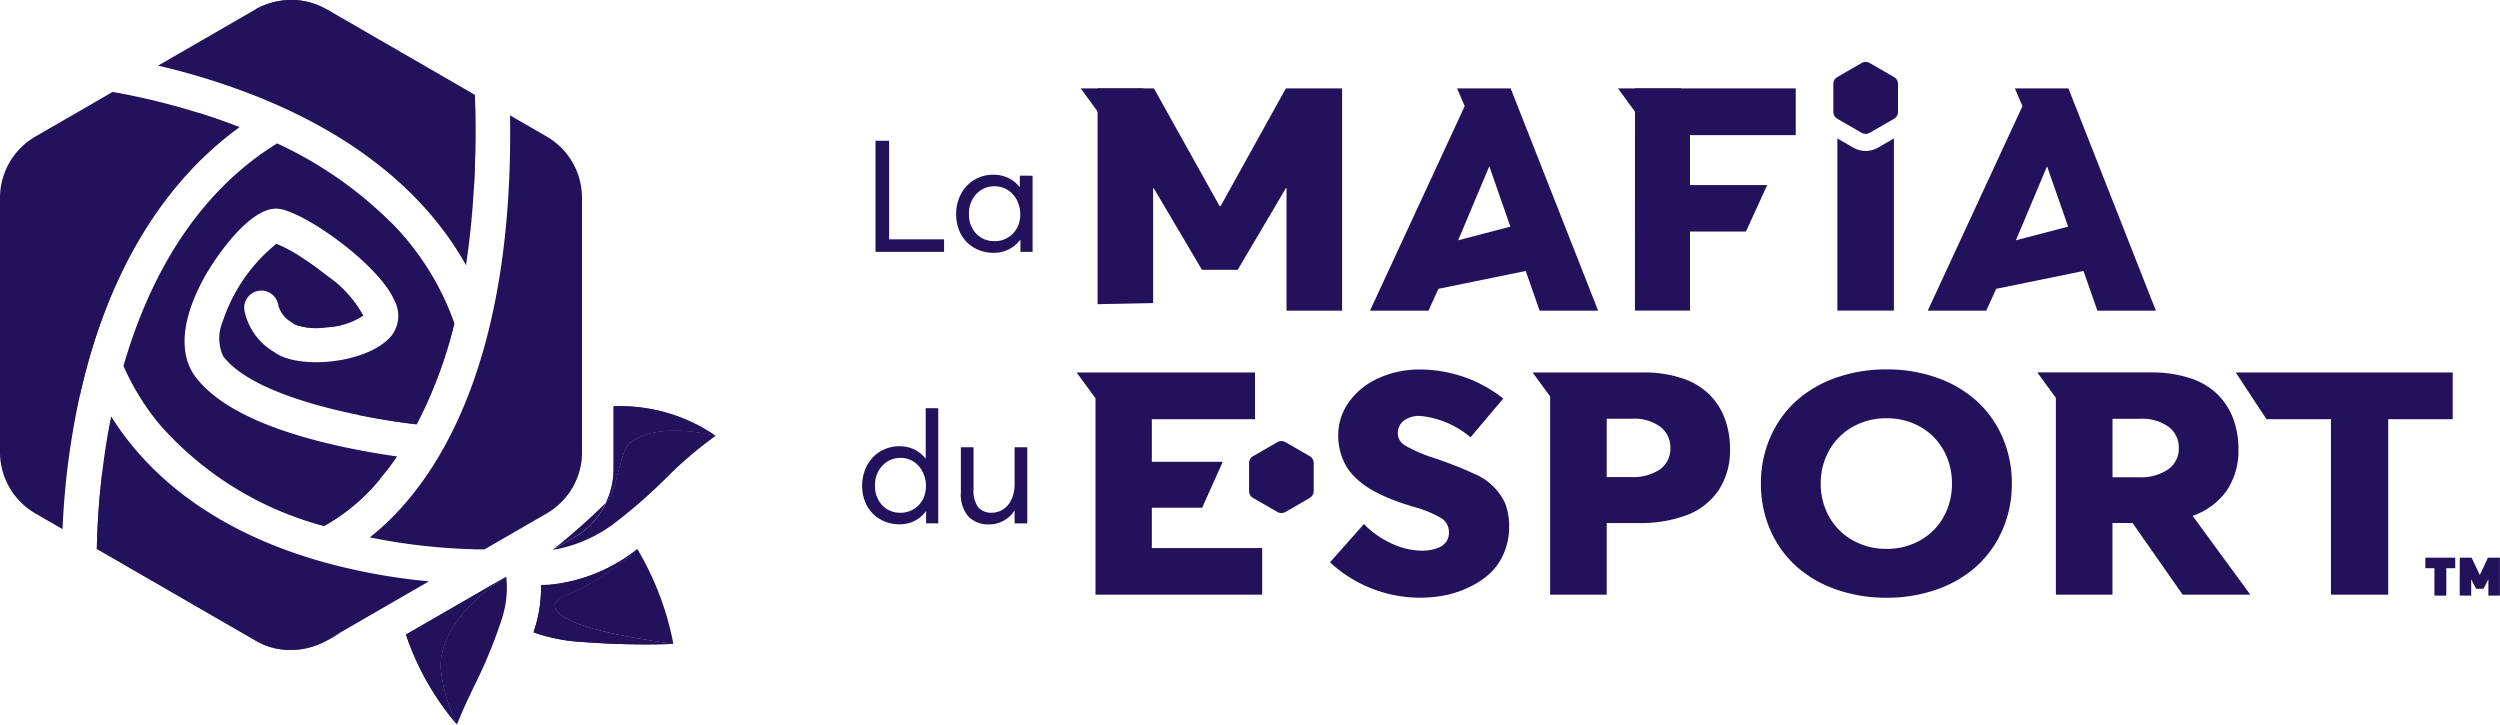 <svg xmlns="http://www.w3.org/2000/svg" width="126" height="36.515" viewBox="0 0 126 36.515"><g id="LOGO_MAFIA" data-name="LOGO MAFIA" transform="translate(323.578 -257.88)"><g id="Group_26" data-name="Group 26" transform="translate(-299.613 285.506)"><path id="Path_49" data-name="Path 49" d="M-271.957,317.53l-.008-.049h0Z" transform="translate(271.975 -317.421)" fill="#21125b"></path><path id="Path_50" data-name="Path 50" d="M-271.973,317.414c0-.02-.008-.04-.012-.061l.01.059Z" transform="translate(271.985 -317.353)" fill="#21125b"></path></g><g id="Group_27" data-name="Group 27" transform="translate(-317.355 265.107)"><path id="Path_51" data-name="Path 51" d="M-301.531,282.572a3.273,3.273,0,0,0,1.57.135,3.679,3.679,0,0,0,1.86-.592,5.917,5.917,0,0,0-1.882-2.046c-.356-.285-.7-.535-1.018-.748a7.707,7.707,0,0,0-1.473-.824,8.461,8.461,0,0,0-2.71,3.93,2.161,2.161,0,0,0,.027,1.738c1.109,1.467,4.152,2.413,6.78,2.952,1.129.232,2.183.389,2.971.479a22.462,22.462,0,0,0,1.9-5.08,13.711,13.711,0,0,0-3.266-5.167,20.138,20.138,0,0,0-5.666-3.91c-4.254,2.631-6.531,7.03-7.743,11.216a12.529,12.529,0,0,0,1.645,2.733,16.727,16.727,0,0,0,8.468,5.329,9.793,9.793,0,0,0,2.843-2.4c.275-.326.556-.689.837-1.1-.866-.122-2.052-.318-3.325-.617-3.446-.81-5.746-1.951-6.835-3.391-.866-1.145-.712-2.921.433-5,.555-1.008,2.311-3.593,3.716-3.478,1.271.106,5.094,2.793,5.88,4.639a1.632,1.632,0,0,1-.154,1.76c-1.057,1.3-4.215,1.7-5.641.99a1.992,1.992,0,0,1-.284-.174,3.14,3.14,0,0,1-1.487-2.087.864.864,0,0,1,.715-.99.863.863,0,0,1,.99.715,1.382,1.382,0,0,0,.591.821c.048.032.1.065.15.1C-301.6,282.532-301.569,282.552-301.531,282.572Z" transform="translate(310.181 -273.439)" fill="#21125b"></path></g><g id="Group_30" data-name="Group 30" transform="translate(-323.578 257.88)"><path id="Path_52" data-name="Path 52" d="M-286.677,326.479l0,0a.678.678,0,0,1-.059.033Z" transform="translate(303.851 -294.614)" fill="#21125b"></path><path id="Path_53" data-name="Path 53" d="M-291.056,327.78a3.57,3.57,0,0,1-1.808.268A3.836,3.836,0,0,0-291.056,327.78Z" transform="translate(307.131 -295.311)" fill="#21125b"></path><path id="Path_54" data-name="Path 54" d="M-288.069,258.951h0Z" transform="translate(304.564 -258.453)" fill="#21125b" style="mix-blend-mode: multiply;isolation: isolate"></path><path id="Path_55" data-name="Path 55" d="M-295.436,258.46a3.621,3.621,0,0,0-.412.2A2.725,2.725,0,0,1-295.436,258.46Z" transform="translate(308.729 -258.19)" fill="#21125b" style="mix-blend-mode: multiply;isolation: isolate"></path><path id="Path_56" data-name="Path 56" d="M-287.934,326.517a.664.664,0,0,0,.059-.033,5.228,5.228,0,0,1-1.1.6,3.584,3.584,0,0,0,.376-.187Z" transform="translate(305.046 -294.617)" fill="#21125b" style="mix-blend-mode: multiply;isolation: isolate"></path><path id="Path_57" data-name="Path 57" d="M-295.848,327.377a3.573,3.573,0,0,0,1.287.443A3.142,3.142,0,0,1-295.848,327.377Z" transform="translate(308.729 -295.095)" fill="#21125b" style="mix-blend-mode: multiply;isolation: isolate"></path><g id="Group_28" data-name="Group 28" transform="translate(0 0)"><path id="Path_58" data-name="Path 58" d="M-276.385,270.4l1.841,1.063a3.57,3.57,0,0,1,1.786,3.092v12.813a3.57,3.57,0,0,1-1.786,3.092l-3.132,1.808c-.122,0-.3,0-.528,0a30,30,0,0,1-5.249-.6C-280.729,289.532-276.172,283.924-276.385,270.4Z" transform="translate(302.091 -264.585)" fill="#21125b"></path><path id="Path_59" data-name="Path 59" d="M-312.354,303.062c2.182,3.479,5.857,6,10.768,7.362a30.58,30.58,0,0,0,5.246.951l-4.442,2.565-.062.036-.661.381a3.588,3.588,0,0,1-.376.187,3.837,3.837,0,0,1-1.808.268h0l-.1-.012a3.572,3.572,0,0,1-1.287-.443l-8-4.621a38.1,38.1,0,0,1,.27-3.837C-312.7,305.012-312.556,304.056-312.354,303.062Z" transform="translate(317.956 -282.075)" fill="#21125b"></path><path id="Path_60" data-name="Path 60" d="M-290.459,262.672c.048,1.517.041,3.116-.053,4.741-.073,1.271-.2,2.558-.394,3.832-2.035-3.648-5.643-6.564-10.6-8.528a34.872,34.872,0,0,0-4.921-1.528l4.912-2.836h0a3.6,3.6,0,0,1,.412-.2l.03-.012c.038-.015.076-.029.114-.043.1-.038.207-.068.313-.1l.141-.034c.065-.014.13-.026.2-.037s.144-.021.219-.029c.049-.005.1-.009.147-.012.078,0,.158-.007.24-.007l.131,0c.091,0,.184.011.279.023l.087.012a3.5,3.5,0,0,1,.38.077l.008,0a3.717,3.717,0,0,1,.644.238c.046.022.091.044.135.068s.092.046.138.073h0c.008,0,.357.21,1.008.583Z" transform="translate(314.392 -257.88)" fill="#21125b"></path><path id="Path_61" data-name="Path 61" d="M-321.793,270.1l3.894-2.249a35.334,35.334,0,0,1,4.316,1.052c.667.208,1.361.447,2.068.723-3.938,2.852-6.707,7.507-8.051,13.583a38.723,38.723,0,0,0-.86,6.678l-1.367-.79A3.571,3.571,0,0,1-323.578,286V273.189A3.57,3.57,0,0,1-321.793,270.1Z" transform="translate(323.578 -263.218)" fill="#21125b"></path></g><g id="Group_29" data-name="Group 29" transform="translate(4.012 0.004)" opacity="0.85" style="mix-blend-mode: multiply;isolation: isolate"><path id="Path_62" data-name="Path 62" d="M-280.98,286.765c.131-1.547-1.1-3.5-2.184-4.9a13.716,13.716,0,0,1,3.266,5.167,22.488,22.488,0,0,1-1.9,5.08c-.789-.091-1.842-.248-2.972-.48A5.791,5.791,0,0,0-280.98,286.765Z" transform="translate(298.785 -270.727)" fill="#21125b" style="mix-blend-mode: multiply;isolation: isolate"></path><path id="Path_63" data-name="Path 63" d="M-298.683,307.422a11.071,11.071,0,0,0,3.353-1.014,9.782,9.782,0,0,1-2.843,2.4,16.726,16.726,0,0,1-8.467-5.329C-305.044,305.1-300.115,307.5-298.683,307.422Z" transform="translate(310.497 -282.299)" fill="#21125b" style="mix-blend-mode: multiply;isolation: isolate"></path><path id="Path_64" data-name="Path 64" d="M-291.153,286.11c.316.213.661.463,1.018.748a5.921,5.921,0,0,1,1.882,2.046,3.68,3.68,0,0,1-1.861.592,3.274,3.274,0,0,1-1.57-.135c-.038-.02-.073-.04-.107-.061a5.306,5.306,0,0,0,1.954-.734C-289.552,288.294-290.556,286.89-291.153,286.11Z" transform="translate(302.545 -273.001)" fill="#21125b" style="mix-blend-mode: multiply;isolation: isolate"></path><path id="Path_65" data-name="Path 65" d="M-272.153,297.063c5.2-5.327,5.444-17.709,5.444-17.709v12.813a3.571,3.571,0,0,1-1.785,3.092l-3.132,1.808C-271.747,297.068-271.925,297.068-272.153,297.063Z" transform="translate(292.029 -269.383)" fill="#21125b" opacity="0.58" style="mix-blend-mode: multiply;isolation: isolate"></path><path id="Path_66" data-name="Path 66" d="M-295.437,258.157l.03-.012c.038-.015.076-.029.114-.043.1-.038.208-.067.313-.1l.141-.034c.065-.014.13-.026.2-.037s.143-.021.219-.029l.147-.012c.078,0,.158-.007.24-.007l.131,0c.091,0,.183.011.279.023l.087.012a3.628,3.628,0,0,1,.38.077l.008,0a3.735,3.735,0,0,1,.644.238c.045.022.09.044.135.068s.092.046.138.073h0c.007,0,.357.21,1.008.582l6.428,3.711c.048,1.517.042,3.116-.052,4.741a17.338,17.338,0,0,0-11-9.06A3.685,3.685,0,0,1-295.437,258.157Z" transform="translate(304.718 -257.888)" fill="#21125b" style="mix-blend-mode: multiply;isolation: isolate"></path><path id="Path_67" data-name="Path 67" d="M-300.846,317.253l-.66.381a3.556,3.556,0,0,1-.377.187,3.834,3.834,0,0,1-1.808.268h0l-.1-.012a3.572,3.572,0,0,1-1.287-.443l-8-4.621a38.393,38.393,0,0,1,.27-3.837C-304.693,318.679-301.33,317.5-300.846,317.253Z" transform="translate(313.946 -285.352)" fill="#21125b" style="mix-blend-mode: multiply;isolation: isolate"></path><path id="Path_68" data-name="Path 68" d="M-314.942,284.426c.354-8.369,4.611-13.017,5.983-14.305.667.209,1.361.447,2.068.723C-310.828,273.7-313.6,278.351-314.942,284.426Z" transform="translate(314.942 -264.439)" fill="#21125b" style="mix-blend-mode: multiply;isolation: isolate"></path></g></g><g id="Group_31" data-name="Group 31" transform="translate(-303.11 286.944)"><path id="Path_69" data-name="Path 69" d="M-272.452,320.643c0-.065-.009-.13-.016-.194,0,0-3.345,1.931-3.316,4.57a8.05,8.05,0,0,0,.832,2.881c.239-.622.536-1.245.842-1.887a24.8,24.8,0,0,0,1.447-3.523c.028-.092.051-.183.073-.273A5.054,5.054,0,0,0-272.452,320.643Z" transform="translate(277.517 -320.449)" fill="#21125b"></path><path id="Path_70" data-name="Path 70" d="M-274.466,320.449l-.22.127-.71.41-4.119,2.378c.013.043.021.083.034.127a13.744,13.744,0,0,0,2.532,4.41,8.05,8.05,0,0,1-.832-2.881C-277.811,322.38-274.466,320.449-274.466,320.449Z" transform="translate(279.515 -320.449)" fill="#21125b"></path><path id="Path_71" data-name="Path 71" d="M-274.466,320.449l-.22.127-.71.41-4.119,2.378c.013.043.021.083.034.127a13.744,13.744,0,0,0,2.532,4.41,8.05,8.05,0,0,1-.832-2.881C-277.811,322.38-274.466,320.449-274.466,320.449Z" transform="translate(279.515 -320.449)" fill="#21125b" style="mix-blend-mode: multiply;isolation: isolate"></path></g><g id="Group_32" data-name="Group 32" transform="translate(-295.722 278.347)"><path id="Path_72" data-name="Path 72" d="M-261.053,312.691c.047-.084.085-.173.126-.261a33.746,33.746,0,0,1-2.682,2.374l1.086-.627A3.964,3.964,0,0,0-261.053,312.691Z" transform="translate(263.609 -307.558)" fill="#21125b"></path><path id="Path_73" data-name="Path 73" d="M-259.71,305.2c-.515.382-.674,2.5-1.2,3.022l-.014.013c-.041.087-.079.177-.126.261a3.964,3.964,0,0,1-1.469,1.486l-1.086.627a7.067,7.067,0,0,0,3.233-1.439A26.314,26.314,0,0,0-257.9,307a19.383,19.383,0,0,1,2.506-2.137S-258.2,304.075-259.71,305.2Z" transform="translate(263.609 -303.363)" fill="#21125b"></path><path id="Path_74" data-name="Path 74" d="M-257.448,301.953v3.172a3.946,3.946,0,0,1-.388,1.688l.014-.013c.53-.521.688-2.64,1.2-3.022,1.515-1.124,4.321-.333,4.321-.333A8.5,8.5,0,0,0-257.448,301.953Z" transform="translate(260.518 -301.941)" fill="#21125b"></path><path id="Path_75" data-name="Path 75" d="M-257.448,301.953v3.172a3.946,3.946,0,0,1-.388,1.688l.014-.013c.53-.521.688-2.64,1.2-3.022,1.515-1.124,4.321-.333,4.321-.333A8.5,8.5,0,0,0-257.448,301.953Z" transform="translate(260.518 -301.941)" fill="#21125b" style="mix-blend-mode: multiply;isolation: isolate"></path></g><g id="Group_33" data-name="Group 33" transform="translate(-296.688 285.546)"><path id="Path_76" data-name="Path 76" d="M-257.409,322.224a14.7,14.7,0,0,0-1.818-4.784,12.19,12.19,0,0,1-3.735,2.4C-263.543,320.031-264.632,321.264-257.409,322.224Z" transform="translate(264.456 -317.44)" fill="#21125b"></path><path id="Path_77" data-name="Path 77" d="M-265.311,319.257a6.749,6.749,0,0,1-.293,2.125c-.027.089-.056.174-.084.261a8.7,8.7,0,0,0,2.432.484,41.437,41.437,0,0,0,4.614.1c-7.223-.96-6.134-2.192-5.553-2.38a12.191,12.191,0,0,0,3.735-2.4,8.4,8.4,0,0,1-4.425,1.8C-265.028,319.253-265.171,319.257-265.311,319.257Z" transform="translate(265.688 -317.44)" fill="#21125b"></path><path id="Path_78" data-name="Path 78" d="M-265.311,319.257a6.749,6.749,0,0,1-.293,2.125c-.027.089-.056.174-.084.261a8.7,8.7,0,0,0,2.432.484,41.437,41.437,0,0,0,4.614.1c-7.223-.96-6.134-2.192-5.553-2.38a12.191,12.191,0,0,0,3.735-2.4,8.4,8.4,0,0,1-4.425,1.8C-265.028,319.253-265.171,319.257-265.311,319.257Z" transform="translate(265.688 -317.44)" fill="#21125b" style="mix-blend-mode: multiply;isolation: isolate"></path></g><g id="Group_34" data-name="Group 34" transform="translate(-279.452 264.974)"><path id="Path_79" data-name="Path 79" d="M-228.582,273.152h.685v4.969h2.771v.631h-3.456Z" transform="translate(228.582 -273.152)" fill="#21125b"></path><path id="Path_80" data-name="Path 80" d="M-215.977,276.893v3.837h-.612v-.608h-.012a1.636,1.636,0,0,1-.579.485,1.678,1.678,0,0,1-.764.173,1.952,1.952,0,0,1-.739-.14,1.8,1.8,0,0,1-.6-.391,1.792,1.792,0,0,1-.4-.616,2.123,2.123,0,0,1-.146-.8,2.132,2.132,0,0,1,.241-1.016,1.8,1.8,0,0,1,.671-.714,1.835,1.835,0,0,1,.966-.26,1.738,1.738,0,0,1,.737.158,1.587,1.587,0,0,1,.579.458h.015v-.569Zm-1.413,3.2a1.28,1.28,0,0,0,.412-.273,1.259,1.259,0,0,0,.281-.431,1.448,1.448,0,0,0,.1-.553,1.544,1.544,0,0,0-.1-.552,1.407,1.407,0,0,0-.268-.449,1.233,1.233,0,0,0-.408-.3,1.2,1.2,0,0,0-.508-.11,1.232,1.232,0,0,0-.93.389,1.415,1.415,0,0,0-.372,1.02,1.365,1.365,0,0,0,.358.972,1.221,1.221,0,0,0,.936.383A1.255,1.255,0,0,0-217.39,280.1Z" transform="translate(223.893 -275.131)" fill="#21125b"></path></g><g id="Group_36" data-name="Group 36" transform="translate(-280.127 278.456)"><g id="Group_35" data-name="Group 35" transform="translate(0 0)"><path id="Path_81" data-name="Path 81" d="M-226.2,302.176v5.8h-.612v-.608h-.012a1.652,1.652,0,0,1-.354.354,1.543,1.543,0,0,1-.448.225,1.73,1.73,0,0,1-.525.079,1.952,1.952,0,0,1-.739-.14,1.8,1.8,0,0,1-.6-.391,1.79,1.79,0,0,1-.4-.615,2.124,2.124,0,0,1-.146-.8,2.17,2.17,0,0,1,.143-.789,1.926,1.926,0,0,1,.389-.633,1.768,1.768,0,0,1,.6-.416,1.872,1.872,0,0,1,.751-.152,1.759,1.759,0,0,1,.5.07,1.58,1.58,0,0,1,.445.208,1.589,1.589,0,0,1,.364.339h.012v-2.536Zm-1.407,5.17a1.262,1.262,0,0,0,.408-.273,1.275,1.275,0,0,0,.279-.431,1.457,1.457,0,0,0,.1-.553,1.533,1.533,0,0,0-.1-.552,1.419,1.419,0,0,0-.265-.449,1.222,1.222,0,0,0-.4-.3,1.163,1.163,0,0,0-.5-.11,1.232,1.232,0,0,0-.93.389,1.415,1.415,0,0,0-.372,1.02,1.365,1.365,0,0,0,.358.972,1.221,1.221,0,0,0,.935.383A1.221,1.221,0,0,0-227.61,307.346Z" transform="translate(230.037 -302.176)" fill="#21125b"></path><path id="Path_82" data-name="Path 82" d="M-215.981,306.41v3.837h-.639v-.635h-.012a1.565,1.565,0,0,1-.558.508,1.471,1.471,0,0,1-.7.177,1.391,1.391,0,0,1-1.06-.4,1.689,1.689,0,0,1-.379-1.2V306.41h.639v2.1a1.446,1.446,0,0,0,.231.918.862.862,0,0,0,.7.279,1,1,0,0,0,.437-.1,1.107,1.107,0,0,0,.362-.277,1.33,1.33,0,0,0,.248-.456,1.91,1.91,0,0,0,.092-.608V306.41Z" transform="translate(224.305 -304.443)" fill="#21125b"></path></g></g><path id="Path_83" data-name="Path 83" d="M-188.051,306.841v1.419a.4.4,0,0,0,.2.342l1.229.71a.4.4,0,0,0,.4,0l1.229-.71a.4.4,0,0,0,.2-.342v-1.419a.4.4,0,0,0-.2-.342l-1.229-.709a.4.4,0,0,0-.4,0l-1.229.709A.4.4,0,0,0-188.051,306.841Z" transform="translate(-72.574 -25.627)" fill="#21125b"></path><path id="Path_84" data-name="Path 84" d="M-198.29,273.407h-.049l-3.311-5.935h-2.841v10.876l2.8-.056v-5.786h.033l2.43,4.11h1.8L-195,272.5h.033v6.173h2.8v-11.2H-195Z" transform="translate(-63.77 -5.137)" fill="#21125b"></path><path id="Path_85" data-name="Path 85" d="M-146.184,278.672h2.775v-3.987h2.821l1.069-2.34h-3.89v-2.517h5.329v-2.356h-8.1Z" transform="translate(-94.993 -5.137)" fill="#21125b"></path><path id="Path_86" data-name="Path 86" d="M-122.8,273.53a1.244,1.244,0,0,1-.623-.167l-.8-.463v8.679h2.849V272.9l-.8.463A1.245,1.245,0,0,1-122.8,273.53Z" transform="translate(-106.751 -8.043)" fill="#21125b"></path><g id="Group_37" data-name="Group 37" transform="translate(-226.42 262.336)"><path id="Path_87" data-name="Path 87" d="M-107.325,267.472h-2.7l.383.893-4.773,10.307h2.949l.5-1.1,4.4-.9.7,2h2.949Zm-2.647,7.654,1.57-3.731,1.061,3.043Z" transform="translate(114.416 -267.472)" fill="#21125b"></path></g><g id="Group_38" data-name="Group 38" transform="translate(-254.531 262.336)"><path id="Path_88" data-name="Path 88" d="M-167.842,267.472h-2.7l.383.893-4.773,10.307h2.949l.5-1.1,4.4-.9.7,2h2.948Zm-2.647,7.654,1.57-3.731,1.061,3.043Z" transform="translate(174.933 -267.472)" fill="#21125b"></path></g><path id="Path_89" data-name="Path 89" d="M-202.637,272.507l-3.681-5.034h3.165Z" transform="translate(-62.792 -5.137)" fill="#21125b"></path><path id="Path_90" data-name="Path 90" d="M-202.979,307.143V305.11h2.535l1.039-2.317h-3.574v-2.147h5.2V298.29h-8.993l.953,1.3v9.9h8.4v-2.348Z" transform="translate(-62.546 -21.639)" fill="#21125b"></path><path id="Path_91" data-name="Path 91" d="M-144.7,272.02l-3.326-4.548h3.165Z" transform="translate(-94.006 -5.137)" fill="#21125b"></path><g id="Group_39" data-name="Group 39" transform="translate(-256.554 276.497)"><path id="Path_92" data-name="Path 92" d="M-171.968,303.248a19.939,19.939,0,0,0-2.1-.824,7.318,7.318,0,0,1-1.426-.62.712.712,0,0,1-.368-.62.782.782,0,0,1,.309-.639,1.307,1.307,0,0,1,.817-.231,4.575,4.575,0,0,1,2.539,1.077l1.65-1.955a6.791,6.791,0,0,0-4.282-1.462,4.893,4.893,0,0,0-2.035.45,3.648,3.648,0,0,0-1.464,1.193,2.828,2.828,0,0,0-.537,1.674,3.114,3.114,0,0,0,.114.862,3.009,3.009,0,0,0,.3.708,2.633,2.633,0,0,0,.474.581,4.311,4.311,0,0,0,.592.47,5.634,5.634,0,0,0,.706.385q.406.188.758.316t.8.265a5.741,5.741,0,0,1,1.455.589.833.833,0,0,1,.381.72.824.824,0,0,1-.131.462.927.927,0,0,1-.453.327,2.206,2.206,0,0,1-.8.127,3.648,3.648,0,0,1-1.46-.339,4.757,4.757,0,0,1-1.443-1l-1.709,1.925a6.674,6.674,0,0,0,2.145,1.339,6.7,6.7,0,0,0,2.4.446,6.5,6.5,0,0,0,1.223-.115,5.132,5.132,0,0,0,1.2-.393,4.335,4.335,0,0,0,1.05-.677,2.96,2.96,0,0,0,.732-1.024,3.35,3.35,0,0,0,.279-1.386,3.111,3.111,0,0,0-.211-1.185A2.98,2.98,0,0,0-171.968,303.248Z" transform="translate(179.288 -297.967)" fill="#21125b"></path><path id="Path_93" data-name="Path 93" d="M-148.39,299.391a3.505,3.505,0,0,0-1.375-.812,6.1,6.1,0,0,0-1.959-.289h-5.563l.883,1.208v9.992h2.852v-3.61h1.608a6.607,6.607,0,0,0,2.429-.4,3.375,3.375,0,0,0,1.6-1.251,3.6,3.6,0,0,0,.576-2.07,4.341,4.341,0,0,0-.262-1.543A3.389,3.389,0,0,0-148.39,299.391Zm-2.476,3.783a2.416,2.416,0,0,1-1.468.389h-1.218v-2.94h1.261a2.238,2.238,0,0,1,1.447.408,1.306,1.306,0,0,1,.5,1.062A1.273,1.273,0,0,1-150.866,303.174Z" transform="translate(167.507 -298.136)" fill="#21125b"></path><path id="Path_94" data-name="Path 94" d="M-121.647,299.549a5.911,5.911,0,0,0-2-1.17,7.469,7.469,0,0,0-2.535-.419,7.532,7.532,0,0,0-2.572.427,5.869,5.869,0,0,0-2.01,1.185,5.347,5.347,0,0,0-1.29,1.828,5.747,5.747,0,0,0-.465,2.317,5.743,5.743,0,0,0,.465,2.317,5.307,5.307,0,0,0,1.29,1.825,5.907,5.907,0,0,0,2.01,1.182,7.543,7.543,0,0,0,2.572.426,7.469,7.469,0,0,0,2.535-.419,5.911,5.911,0,0,0,2-1.17,5.337,5.337,0,0,0,1.3-1.824,5.73,5.73,0,0,0,.474-2.336,5.747,5.747,0,0,0-.474-2.344A5.334,5.334,0,0,0-121.647,299.549Zm-1.663,5.842a3.047,3.047,0,0,1-1.176,1.182,3.369,3.369,0,0,1-1.7.431,3.377,3.377,0,0,1-1.718-.439,3.089,3.089,0,0,1-1.181-1.189,3.349,3.349,0,0,1-.419-1.658,3.366,3.366,0,0,1,.419-1.667,3.094,3.094,0,0,1,1.181-1.19,3.382,3.382,0,0,1,1.718-.438,3.369,3.369,0,0,1,1.7.431,3.04,3.04,0,0,1,1.176,1.185,3.392,3.392,0,0,1,.419,1.678A3.37,3.37,0,0,1-123.31,305.391Z" transform="translate(154.245 -297.959)" fill="#21125b"></path><path id="Path_95" data-name="Path 95" d="M-94.676,305.51a3.511,3.511,0,0,0,1.693-1.263,3.563,3.563,0,0,0,.592-2.094,4.28,4.28,0,0,0-.267-1.543,3.443,3.443,0,0,0-.791-1.22,3.5,3.5,0,0,0-1.38-.812,6.131,6.131,0,0,0-1.963-.289h-5.735l.936,1.281v9.919h2.852v-3.61h1.015l2.522,3.61h3.41l-2.886-3.941Zm-1.256-2.336a2.425,2.425,0,0,1-1.468.4h-1.337v-2.948h1.388a2.263,2.263,0,0,1,1.443.408,1.3,1.3,0,0,1,.512,1.062A1.272,1.272,0,0,1-95.932,303.174Z" transform="translate(138.183 -298.136)" fill="#21125b"></path><path id="Path_96" data-name="Path 96" d="M-81,298.29l1.55,2.356h3.25v8.844h2.886v-8.844h3.25V298.29Z" transform="translate(126.656 -298.136)" fill="#21125b"></path></g><path id="Path_97" data-name="Path 97" d="M-124.657,265.7v1.419a.4.4,0,0,0,.2.342l1.229.709a.4.4,0,0,0,.4,0l1.229-.709a.4.4,0,0,0,.2-.342V265.7a.4.4,0,0,0-.2-.342l-1.229-.71a.4.4,0,0,0-.4,0l-1.229.71A.4.4,0,0,0-124.657,265.7Z" transform="translate(-106.52 -3.595)" fill="#21125b"></path><g id="Group_40" data-name="Group 40" transform="translate(-201.34 285.988)"><path id="Path_98" data-name="Path 98" d="M-59.964,318.919h-.458v-.528h1.506v.528h-.45V320.3h-.6Zm1.275-.528h.6l.412.877.407-.877h.606V320.3h-.582v-.819l-.242.473h-.378l-.245-.473v.819h-.58Z" transform="translate(60.422 -318.391)" fill="#21125b"></path></g></g></svg>